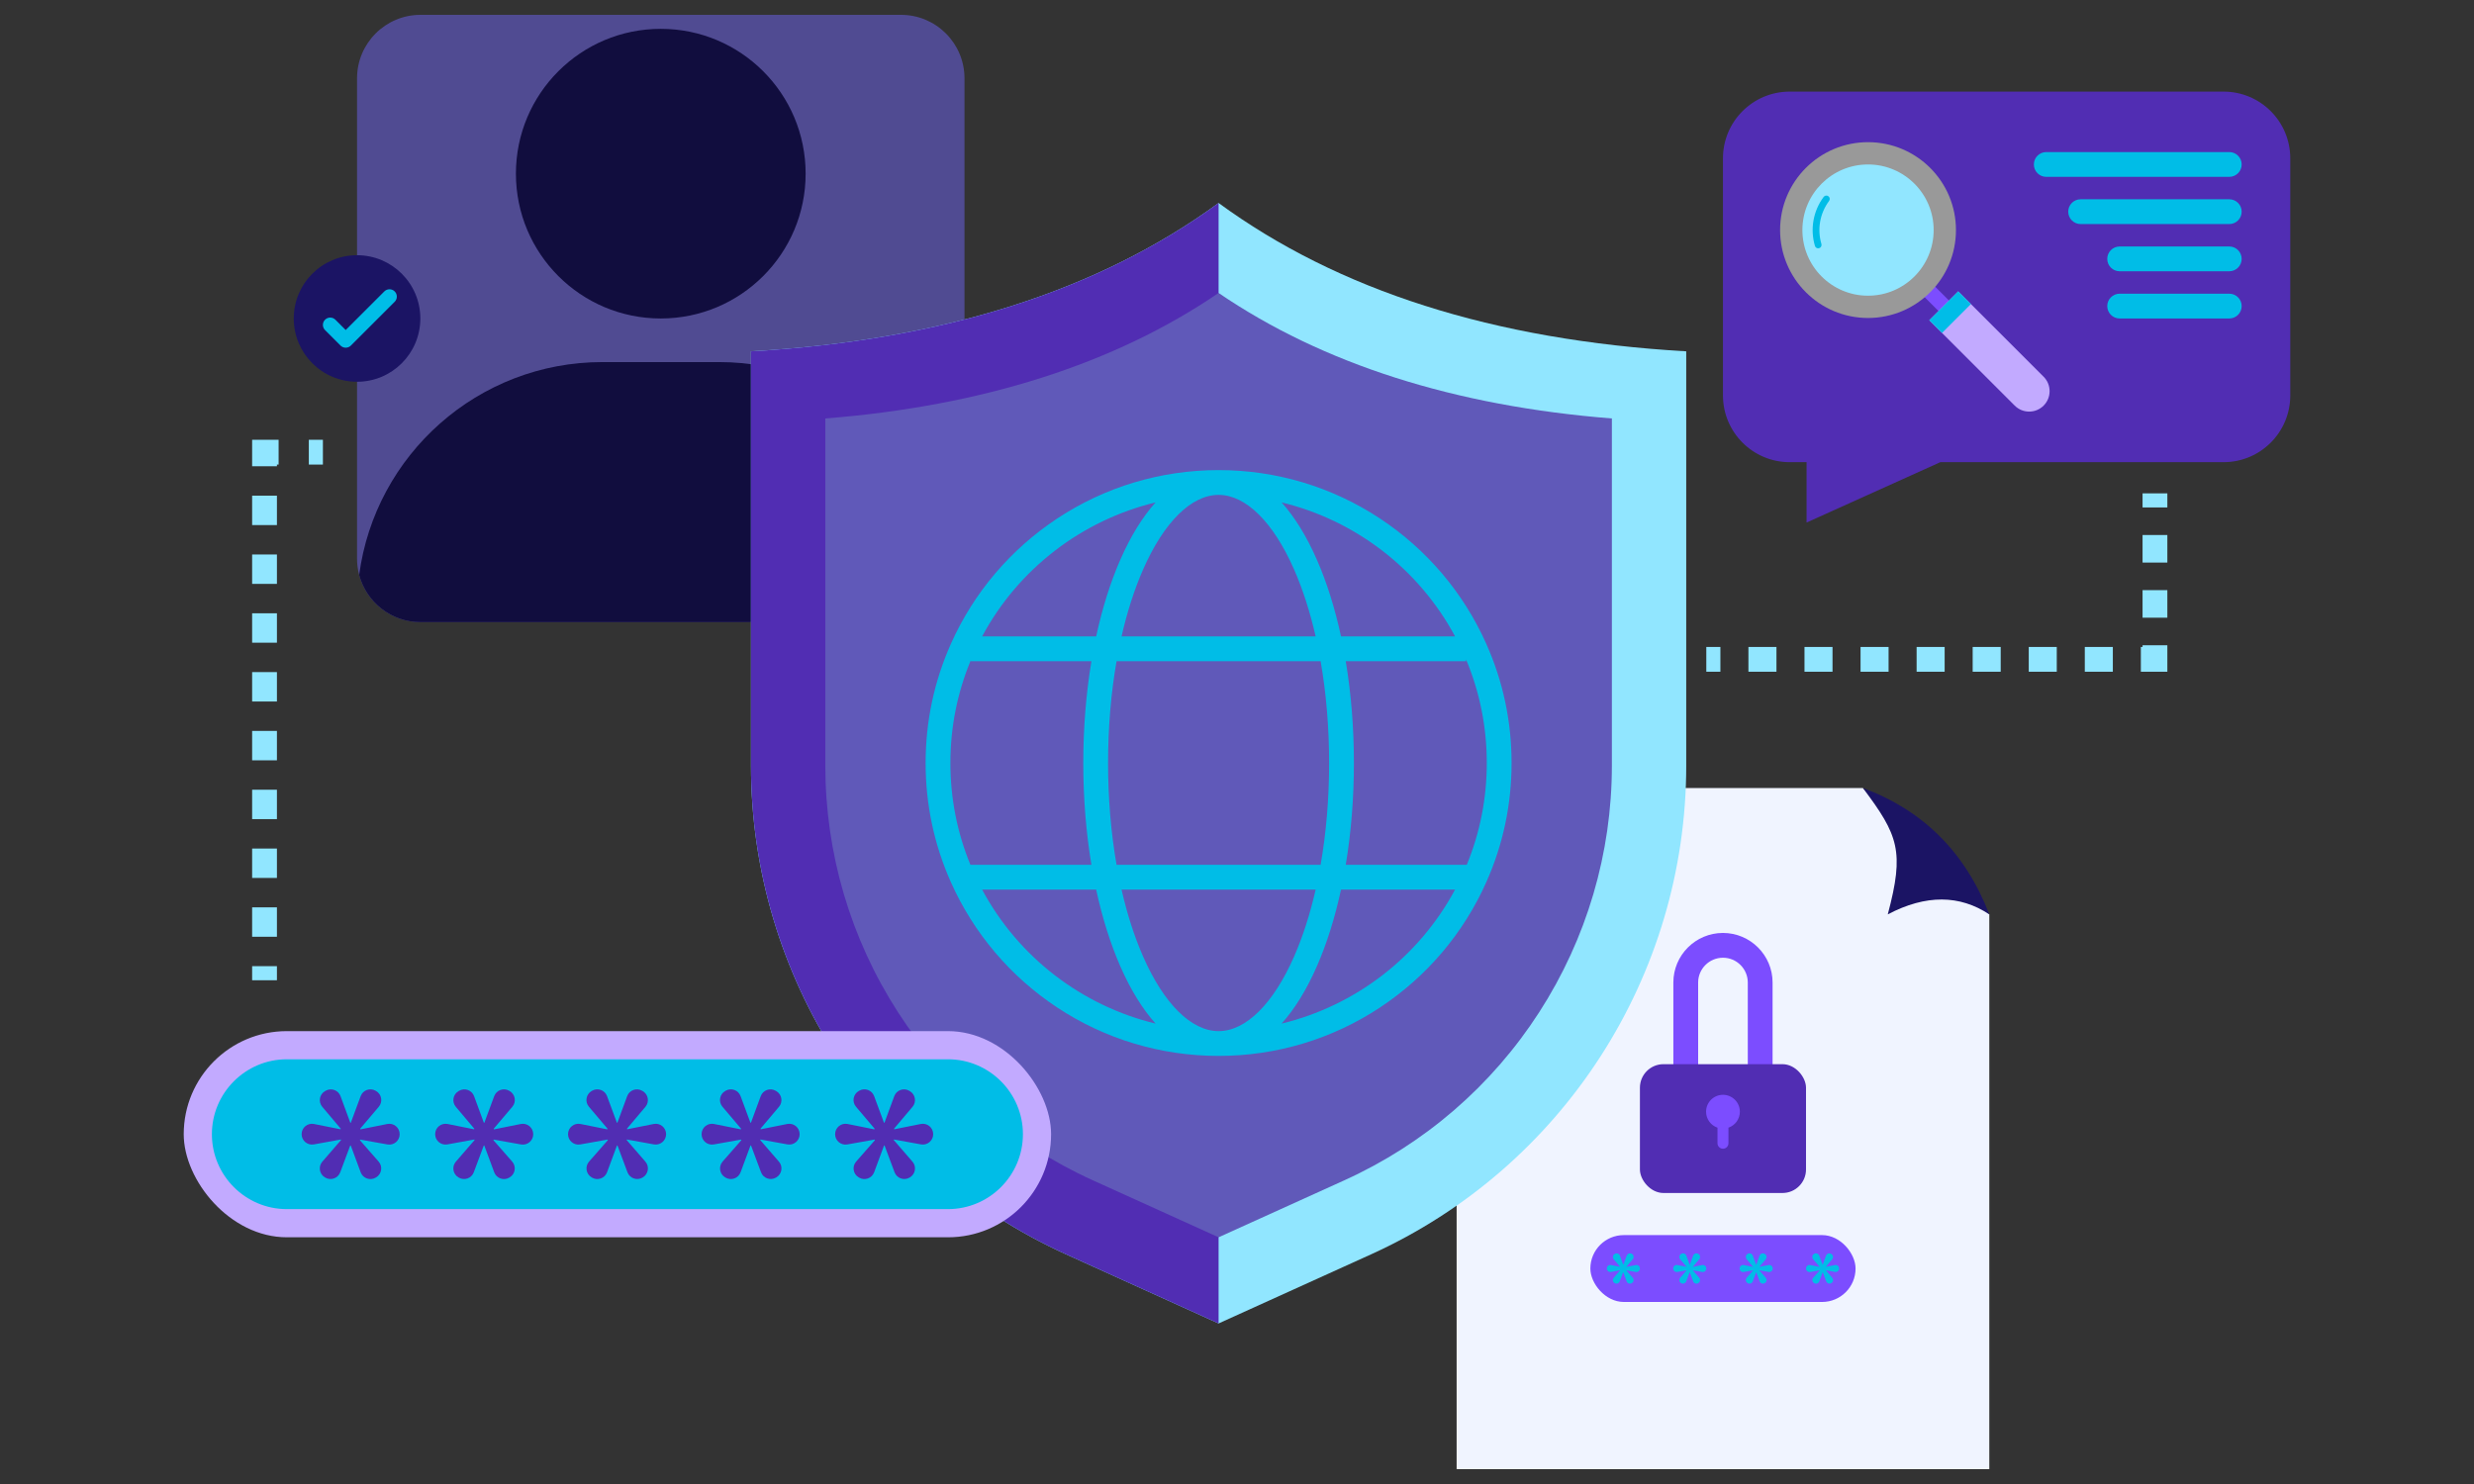<svg xmlns="http://www.w3.org/2000/svg" viewBox="0 0 5000 3000" id="DataProtection">
    <rect x="0" y="0" width="5000" height="3000" fill="#333333" stroke="none"/>
    <path fill="#504b92" d="M1949.254,158.364v970.936c0,11.432-1.492,22.512-4.304,33.056-14.575,54.873-64.586,95.308-124.049,95.308H849.965c-59.462,0-109.485-40.435-124.06-95.308-2.813-10.544-4.304-21.624-4.304-33.056V158.364c0-70.895,57.47-128.364,128.364-128.364h970.936c70.895,0,128.353,57.47,128.353,128.364Z" class="color3b6f7a svgShape"></path>
    <path fill="#110d3e" d="M1944.949,1162.356c-14.575,54.873-64.586,95.308-124.049,95.308H849.965c-59.462,0-109.485-40.435-124.06-95.308,32.077-242.928,239.99-430.401,491.685-430.401h235.686c251.695,0,459.597,187.473,491.674,430.401Z" class="color1c353b svgShape"></path>
    <circle cx="1335.43" cy="351.069" r="292.762" fill="#110d3e" class="color1c353b svgShape"></circle>
    <circle cx="721.6" cy="643.832" r="127.919" fill="#1b1464" class="colorfa895e svgShape"></circle>
    <path fill="#00bde7" d="M698.67,702.898c-3.789,0-7.577-1.445-10.467-4.336l-31.278-31.278c-5.781-5.781-5.781-15.154,0-20.935s15.153-5.781,20.935,0l20.811,20.811,78.058-78.058c5.781-5.781,15.153-5.781,20.935,0,5.781,5.781,5.781,15.154,0,20.935l-88.525,88.525c-2.891,2.891-6.679,4.336-10.467,4.336Z" class="colorffffff svgShape"></path>
    <polygon fill="#f0f4ff" points="4020.414 1848.461 4020.414 2970 2943.876 2970 2943.876 1593.008 3764.961 1593.008 4020.414 1848.461" class="colorf2f2f2 svgShape"></polygon>
    <path fill="#1b1464" d="M4020.414,1848.461c-59.626-39.418-127.741-40.705-205.206,0,34.1-127.727,21.335-159.985-50.247-255.453,122.034,45.163,207.185,130.314,255.453,255.453Z" class="colorfa895e svgShape"></path>
    <path fill="#7c4dff" d="M3582.411,2212.149h-200.532v-225.894c0-55.286,44.979-100.266,100.266-100.266s100.267,44.979,100.267,100.266v225.894Zm-150.43-50.102h100.328v-175.792c0-27.66-22.504-50.163-50.163-50.163s-50.165,22.504-50.165,50.163v175.792Z" class="color333333 svgShape"></path>
    <rect width="335.68" height="260.422" x="3314.305" y="2151.293" fill="#512db3" rx="47.564" ry="47.564" class="color6ccbe1 svgShape"></rect>
    <path fill="#7c4dff" d="M3516.294,2247.355c0,14.996-9.656,27.716-23.081,32.305v31.496c0,6.115-4.953,11.068-11.068,11.068s-11.068-4.953-11.068-11.068v-31.496c-13.425-4.589-23.081-17.308-23.081-32.305,0-18.857,15.293-34.138,34.149-34.138s34.149,15.281,34.149,34.138Z" class="color333333 svgShape"></path>
    <g fill="#edf1ff" class="color000000 svgShape">
        <rect width="535.95" height="135.182" x="3214.17" y="2496.83" fill="#7c4dff" rx="67.591" ry="67.591" class="color333333 svgShape"></rect>
        <path fill="#00bde7" d="M3298.032 2534.803c3.863 2.195 4.775 7.363 1.897 10.748l-12.797 15.048.17.51 18.521-3.728c4.386-.883 8.481 2.471 8.481 6.945v.07c0 4.401-3.97 7.736-8.305 6.978l-18.868-3.302-.17.51 12.787 14.429c2.963 3.343 2.129 8.561-1.728 10.815l-.359.21c-3.807 2.225-8.7.467-10.222-3.671l-6.761-18.385-.34.17-6.847 18.18c-1.562 4.146-6.503 5.858-10.295 3.565l-.166-.1c-3.743-2.263-4.561-7.345-1.716-10.668l12.74-14.883v-.339l-18.293 3.379c-4.354.804-8.371-2.538-8.371-6.966h0c0-4.47 4.09-7.823 8.473-6.946l17.851 3.57.17-.34-12.542-14.909c-2.844-3.38-1.934-8.51 1.899-10.707l.469-.269c3.809-2.183 8.665-.411 10.174 3.711l6.623 18.097h.34l6.776-18.188c1.523-4.088 6.344-5.841 10.138-3.686l.27.154ZM3432.371 2534.863c3.853 2.195 4.764 7.351 1.897 10.734l-12.712 15.002.17.453 18.298-3.675c4.385-.881 8.479 2.473 8.479 6.945v.047c0 4.41-3.986 7.748-8.327 6.974l-18.676-3.328-.113.453 12.771 14.58c2.923 3.337 2.095 8.509-1.724 10.766l-.295.173c-3.802 2.247-8.711.505-10.246-3.636l-6.79-18.317-.34.057-6.818 18.249c-1.548 4.144-6.474 5.87-10.271 3.601l-.23-.137c-3.781-2.26-4.604-7.387-1.72-10.717l12.755-14.731-.057-.396-18.485 3.353c-4.348.789-8.349-2.551-8.349-6.97v-.023c0-4.471 4.092-7.824 8.476-6.946l18.074 3.623.17-.396-12.627-14.955c-2.855-3.382-1.945-8.525 1.898-10.72l.403-.23c3.804-2.173 8.648-.408 10.162 3.703l6.674 18.127h.34s6.725-18.158 6.725-18.158c1.518-4.1 6.351-5.859 10.15-3.694l.336.192ZM3566.709 2534.924c3.843 2.196 4.753 7.339 1.898 10.72l-12.627 14.955.17.396 18.074-3.623c4.384-.879 8.476 2.474 8.476 6.946v.023c0 4.419-4.001 7.759-8.349 6.97l-18.485-3.353-.057.396 12.755 14.731c2.884 3.33 2.061 8.457-1.72 10.717l-.23.137c-3.797 2.27-8.722.543-10.271-3.601l-6.818-18.249-.34-.057-6.79 18.317c-1.535 4.141-6.444 5.883-10.246 3.636l-.295-.173c-3.819-2.257-4.647-7.429-1.724-10.766l12.771-14.58-.113-.453-18.676 3.328c-4.341.774-8.327-2.564-8.327-6.974v-.047c0-4.473 4.094-7.826 8.479-6.945l18.298 3.675.17-.453-12.712-15.002c-2.867-3.383-1.956-8.539 1.897-10.734l.336-.192c3.798-2.164 8.632-.405 10.15 3.694l6.725 18.158h.34s6.674-18.127 6.674-18.127c1.514-4.111 6.358-5.876 10.162-3.703l.403.23ZM3666.527 2534.649c3.793-2.155 8.615-.402 10.138 3.686l6.776 18.188h.34s6.623-18.097 6.623-18.097c1.509-4.122 6.365-5.894 10.174-3.711l.469.269c3.833 2.196 4.742 7.326 1.899 10.707l-12.542 14.909.17.34 17.851-3.57c4.383-.877 8.473 2.476 8.473 6.946h0c0 4.428-4.016 7.77-8.371 6.966l-18.293-3.379v.339s12.74 14.883 12.74 14.883c2.845 3.323 2.027 8.405-1.716 10.668l-.166.1c-3.791 2.293-8.733.581-10.295-3.565l-6.847-18.18-.34-.17-6.761 18.385c-1.522 4.139-6.415 5.896-10.222 3.671l-.359-.21c-3.857-2.254-4.691-7.471-1.728-10.815l12.787-14.429-.17-.51-18.868 3.302c-4.335.759-8.305-2.577-8.305-6.978v-.07c0-4.474 4.096-7.827 8.481-6.945l18.521 3.728.17-.51-12.797-15.048c-2.878-3.385-1.966-8.553 1.897-10.748l.27-.154Z" class="colorffffff svgShape"></path>
    </g>
    <g fill="#edf1ff" class="color000000 svgShape">
        <path fill="#91e6ff" d="M2462.803,410.375c240.838,176.205,554.639,277.43,945.111,299.865v837.126c0,426.027-249.247,812.656-637.276,988.533,0,0-307.834,139.528-307.834,139.528l-307.834-139.528c-388.029-175.877-637.276-562.506-637.276-988.533V710.24c390.471-22.435,704.272-123.661,945.111-299.865Z" class="color78e2fa svgShape"></path>
        <path fill="#512db3" d="M2462.803,410.375c-240.839,176.205-554.639,277.43-945.111,299.865v837.126c0,426.027,249.247,812.656,637.276,988.533l307.834,139.528V410.375Z" class="color6ccbe1 svgShape"></path>
        <path fill="#6059b9" d="M2208.705,2386.088c-161.547-73.223-297.733-190.723-393.837-339.796-96.103-149.074-146.9-321.62-146.9-498.987V845.947c317.597-25.056,584.571-110.26,794.835-253.683,210.265,143.423,477.239,228.626,794.835,253.683v701.358c0,177.366-50.797,349.913-146.901,498.987-96.103,149.074-232.29,266.574-393.837,339.796l-254.098,115.172-254.098-115.172Z" class="color59a8b9 svgShape"></path>
        <path fill="#00bde7" d="M3003.748,1301.361c-46.005-103.091-120.223-190.598-214.63-253.062-96.855-64.083-209.693-97.955-326.314-97.955s-229.459,33.873-326.315,97.955c-94.408,62.463-168.625,149.971-214.627,253.054-33.958,76.03-51.176,157.151-51.176,241.108s17.218,165.077,51.173,241.1c46.005,103.09,120.223,190.598,214.63,253.061,96.855,64.083,209.693,97.956,326.315,97.956s229.459-33.873,326.314-97.956c94.408-62.463,168.626-149.971,214.628-253.054,33.957-76.03,51.175-157.15,51.175-241.107s-17.218-165.077-51.173-241.1Zm-63.05-14.842h-230.476c-12.245-56.634-28.625-108.997-48.815-155.086-20.842-47.576-44.901-86.442-71.296-115.8,148.604,35.987,277.099,133.832,350.587,270.886Zm-254.529,255.943c0,71.762-5.909,141.335-17.168,205.84h-412.394c-11.259-64.505-17.168-134.078-17.168-205.84s5.909-141.335,17.168-205.841h412.394c11.259,64.506,17.168,134.079,17.168,205.841Zm-223.365,542.015c-54.986,0-110.647-55.071-152.711-151.091-17.638-40.263-32.193-85.764-43.428-134.982h392.278c-11.235,49.219-25.79,94.719-43.428,134.982-42.064,96.02-97.725,151.091-152.711,151.091Zm-196.139-797.958c11.235-49.218,25.79-94.718,43.428-134.982,42.064-96.02,97.725-151.091,152.711-151.091s110.647,55.071,152.711,151.091c17.638,40.263,32.193,85.763,43.428,134.982h-392.277Zm68.832-270.886c-26.395,29.358-50.454,68.224-71.295,115.8-20.19,46.089-36.571,98.451-48.816,155.086h-230.477c73.486-137.052,201.982-234.899,350.588-270.886Zm-414.708,526.829c0-72.169,13.887-142.025,41.297-207.867v2.027h243.734c-10.82,64.975-16.483,134.458-16.483,205.841s5.663,140.866,16.482,205.84h-244.565c-26.854-65.245-40.465-134.408-40.465-205.84Zm64.121,255.942h230.476c12.245,56.635,28.625,108.997,48.816,155.086,20.842,47.576,44.9,86.442,71.296,115.8-148.604-35.987-277.099-133.832-350.588-270.886Zm605.201,270.886c26.395-29.359,50.454-68.224,71.297-115.8,20.19-46.089,36.57-98.452,48.815-155.086h230.477c-73.486,137.053-201.982,234.899-350.589,270.886Zm374.243-320.989h-244.565c10.819-64.974,16.483-134.458,16.483-205.84s-5.663-140.866-16.483-205.841h243.02v-3.711c27.877,66.331,42.01,136.764,42.01,209.552,0,71.43-13.611,140.592-40.465,205.84Z" class="colorffffff svgShape"></path>
    </g>
    <g fill="#edf1ff" class="color000000 svgShape">
        <path fill="#512db3" d="M4628.69,320.048v479.387c0,74.493-60.385,134.878-134.877,134.878h-572.327l-270.359,122.033v-122.033h-34.104c-74.493,0-134.878-60.385-134.878-134.878V320.048c0-74.493,60.385-134.878,134.878-134.878h876.789c74.493,0,134.877,60.385,134.877,134.878Z" class="color6ccbe1 svgShape"></path>
        <path fill="#00bde7" d="M4505.4 357.516h-369.873c-13.835 0-25.051-11.216-25.051-25.051s11.216-25.051 25.051-25.051h369.873c13.835 0 25.051 11.216 25.051 25.051s-11.216 25.051-25.051 25.051ZM4505.4 452.954h-300.404c-13.835 0-25.051-11.216-25.051-25.051s11.216-25.051 25.051-25.051h300.404c13.835 0 25.051 11.216 25.051 25.051s-11.216 25.051-25.051 25.051ZM4505.4 548.393h-221.548c-13.835 0-25.051-11.216-25.051-25.051s11.216-25.051 25.051-25.051h221.548c13.835 0 25.051 11.216 25.051 25.051s-11.216 25.051-25.051 25.051ZM4505.4 643.831h-221.548c-13.835 0-25.051-11.216-25.051-25.051s11.216-25.051 25.051-25.051h221.548c13.835 0 25.051 11.216 25.051 25.051s-11.216 25.051-25.051 25.051Z" class="colorffffff svgShape"></path>
        <g fill="#edf1ff" class="color000000 svgShape">
            <rect width="30.04" height="70.094" x="3896.549" y="566.319" fill="#7c4dff" transform="rotate(-45 3911.569 601.366)" class="color333333 svgShape"></rect>
            <circle cx="3775.314" cy="465.111" r="177.707" fill="#999999" class="color999999 svgShape"></circle>
            <circle cx="3775.314" cy="465.111" r="132.646" fill="#91e6ff" class="color78e2fa svgShape"></circle>
            <path fill="#c2aaff" d="M3987.979,576.389h82.611v244.079c0,22.797-18.508,41.306-41.306,41.306h0c-22.797,0-41.306-18.508-41.306-41.306v-244.079h0Z" transform="rotate(-45 4029.284 719.08)" class="colorf99e5d svgShape"></path>
            <rect width="82.611" height="36.299" x="3899.914" y="612.867" fill="#00bde7" transform="rotate(-45 3941.219 631.017)" class="colorffffff svgShape"></rect>
            <path fill="#00bde7" d="M3674.57,502.001c-2.946,0-5.665-1.919-6.546-4.886-10.07-33.861-3.478-70.889,17.631-99.05,2.263-3.019,6.545-3.633,9.564-1.369,3.019,2.263,3.632,6.545,1.369,9.564-18.527,24.716-24.309,57.225-15.467,86.959,1.075,3.617-.984,7.421-4.601,8.496-.649,.193-1.305,.285-1.949,.285Z" class="colorffffff svgShape"></path>
        </g>
    </g>
    <g fill="#edf1ff" class="color000000 svgShape">
        <rect width="1752.973" height="416.782" x="371.31" y="2084.477" fill="#c2aaff" rx="208.391" ry="208.391" class="colorf99e5d svgShape"></rect>
        <path fill="#00bde7" d="M579.701,2444.324c-83.513,0-151.457-67.943-151.457-151.457s67.943-151.457,151.457-151.457H1915.892c83.513,0,151.457,67.943,151.457,151.457s-67.943,151.457-151.457,151.457H579.701Z" class="colorffffff svgShape"></path>
        <path fill="#512db3" d="M1298.852 2205.697c11.381 6.503 14.077 21.734 5.621 31.749l-37.396 44.291.503 1.174 53.529-10.729c12.984-2.602 25.102 7.328 25.102 20.57v.069c0 13.086-11.849 22.979-24.725 20.642l-54.743-9.931-.168 1.173 37.776 43.629c8.541 9.862 6.104 25.046-5.094 31.739l-.682.405c-11.244 6.722-25.831 1.609-30.417-10.663l-20.193-54.045-1.006-.168-20.108 54.247c-4.546 12.265-19.085 17.424-30.345 10.768l-.873-.513c-11.311-6.684-13.764-22.002-5.106-31.884l37.822-43.181-.335-1.341-55.311 9.855c-12.857 2.292-24.661-7.594-24.661-20.654v-.139c0-13.246 12.124-23.177 25.11-20.569l54.19 10.884.503-1.341-37.648-44.429c-8.49-10.02-5.791-25.288 5.619-31.79l.997-.568c11.249-6.41 25.563-1.2 30.06 10.942l19.917 53.776h1.006s19.767-53.685 19.767-53.685c4.483-12.175 18.831-17.404 30.096-10.967l1.193.682ZM1568.748 2205.697c11.381 6.503 14.077 21.734 5.621 31.749l-37.396 44.291.503 1.174 53.529-10.729c12.984-2.602 25.102 7.328 25.102 20.57v.069c0 13.086-11.849 22.979-24.725 20.642l-54.743-9.931-.168 1.173 37.776 43.629c8.541 9.862 6.104 25.046-5.094 31.739l-.682.405c-11.244 6.722-25.831 1.609-30.417-10.663l-20.193-54.045-1.006-.168-20.108 54.247c-4.546 12.265-19.085 17.424-30.345 10.768l-.873-.513c-11.311-6.684-13.764-22.002-5.106-31.884l37.822-43.181-.335-1.341-55.311 9.855c-12.857 2.292-24.661-7.594-24.661-20.654v-.139c0-13.246 12.124-23.177 25.11-20.569l54.19 10.884.503-1.341-37.648-44.429c-8.49-10.02-5.791-25.288 5.619-31.79l.997-.568c11.249-6.41 25.563-1.2 30.06 10.942l19.917 53.776h1.006s19.767-53.685 19.767-53.685c4.483-12.175 18.831-17.404 30.096-10.967l1.193.682ZM1838.644 2205.697c11.381 6.503 14.077 21.734 5.621 31.749l-37.396 44.291.503 1.174 53.529-10.729c12.984-2.602 25.102 7.328 25.102 20.57v.069c0 13.086-11.849 22.979-24.725 20.642l-54.743-9.931-.168 1.173 37.776 43.629c8.541 9.862 6.104 25.046-5.094 31.739l-.682.405c-11.244 6.722-25.831 1.609-30.417-10.663l-20.193-54.045-1.006-.168-20.108 54.247c-4.546 12.265-19.085 17.424-30.345 10.768l-.873-.513c-11.311-6.684-13.764-22.002-5.106-31.884l37.822-43.181-.335-1.341-55.311 9.855c-12.857 2.292-24.661-7.594-24.661-20.654v-.139c0-13.246 12.124-23.177 25.11-20.569l54.19 10.884.503-1.341-37.648-44.429c-8.49-10.02-5.791-25.288 5.619-31.79l.997-.568c11.249-6.41 25.563-1.2 30.06 10.942l19.917 53.776h1.006s19.767-53.685 19.767-53.685c4.483-12.175 18.831-17.404 30.096-10.967l1.193.682ZM928.038 2205.014c11.265-6.437 25.613-1.209 30.096 10.967l19.767 53.685h1.006s19.917-53.776 19.917-53.776c4.497-12.142 18.81-17.352 30.06-10.942l.997.568c11.411 6.502 14.11 21.771 5.619 31.79l-37.648 44.429.503 1.341 54.19-10.884c12.987-2.608 25.11 7.323 25.11 20.569v.139c0 13.06-11.804 22.945-24.661 20.654l-55.311-9.855-.335 1.341 37.822 43.181c8.658 9.882 6.205 25.2-5.106 31.884l-.873.513c-11.26 6.655-25.799 1.496-30.345-10.768l-20.108-54.247-1.006.168-20.193 54.045c-4.586 12.272-19.173 17.386-30.417 10.663l-.682-.405c-11.198-6.694-13.635-21.878-5.094-31.739l37.776-43.629-.168-1.173-54.743 9.931c-12.876 2.337-24.725-7.556-24.725-20.642v-.069c0-13.242 12.118-23.173 25.102-20.57l53.529 10.729.503-1.174-37.396-44.291c-8.456-10.015-5.759-25.246 5.621-31.749l1.193-.682ZM658.142 2205.014c11.265-6.437 25.613-1.209 30.096 10.967l19.767 53.685h1.006s19.917-53.776 19.917-53.776c4.497-12.142 18.81-17.352 30.06-10.942l.997.568c11.411 6.502 14.11 21.771 5.619 31.79l-37.648 44.429.503 1.341 54.19-10.884c12.987-2.608 25.11 7.323 25.11 20.569v.139c0 13.06-11.804 22.945-24.661 20.654l-55.311-9.855-.335 1.341 37.822 43.181c8.658 9.882 6.205 25.2-5.106 31.884l-.873.513c-11.26 6.655-25.799 1.496-30.345-10.768l-20.108-54.247-1.006.168-20.193 54.045c-4.586 12.272-19.173 17.386-30.417 10.663l-.682-.405c-11.198-6.694-13.635-21.878-5.094-31.739l37.776-43.629-.168-1.173-54.743 9.931c-12.876 2.337-24.725-7.556-24.725-20.642v-.069c0-13.242 12.118-23.173 25.102-20.57l53.529 10.729.503-1.174-37.396-44.291c-8.456-10.015-5.759-25.246 5.621-31.749l1.193-.682Z" class="color6ccbe1 svgShape"></path>
    </g>
    <path fill="#91e6ff" d="M652.589 939.147h-28.467v-50.102h28.467v50.102Zm-92.913 0h3.416v-50.102h-53.518v53.518h50.102v-3.416Zm0 895.109h-50.102v59.446h50.102v-59.446Zm0-118.893h-50.102v59.446h50.102v-59.446Zm0-118.892h-50.102v59.445h50.102v-59.445Zm0-118.893h-50.102v59.446h50.102v-59.446Zm0-118.892h-50.102v59.446h50.102v-59.446Zm0-118.892h-50.102v59.446h50.102v-59.446Zm0-118.893h-50.102v59.446h50.102v-59.446Zm0-118.892h-50.102v59.446h50.102v-59.446Zm0 951.139h-50.102v28.467h50.102v-28.467ZM4380.248 1025.831h-50.102v-28.467h50.102v28.467Zm0 167.167h-50.102v55.722h50.102v-55.722Zm0-111.445h-50.102v55.722h50.102v-55.722Zm0 222.889h-50.102v3.416h-3.416v50.102h53.518v-53.518Zm-110.169 3.416h-56.651v50.102h56.651v-50.102Zm-113.302 0h-56.651v50.102h56.651v-50.102Zm-113.302 0h-56.65v50.102h56.65v-50.102Zm-113.301 0h-56.651v50.102h56.651v-50.102Zm-113.302 0h-56.651v50.102h56.651v-50.102Zm-113.302 0h-56.651v50.102h56.651v-50.102Zm-113.302 0h-56.651v50.102h56.651v-50.102Zm-113.301 0h-28.467v50.102h28.467v-50.102Z" class="color78e2fa svgShape"></path>
</svg>